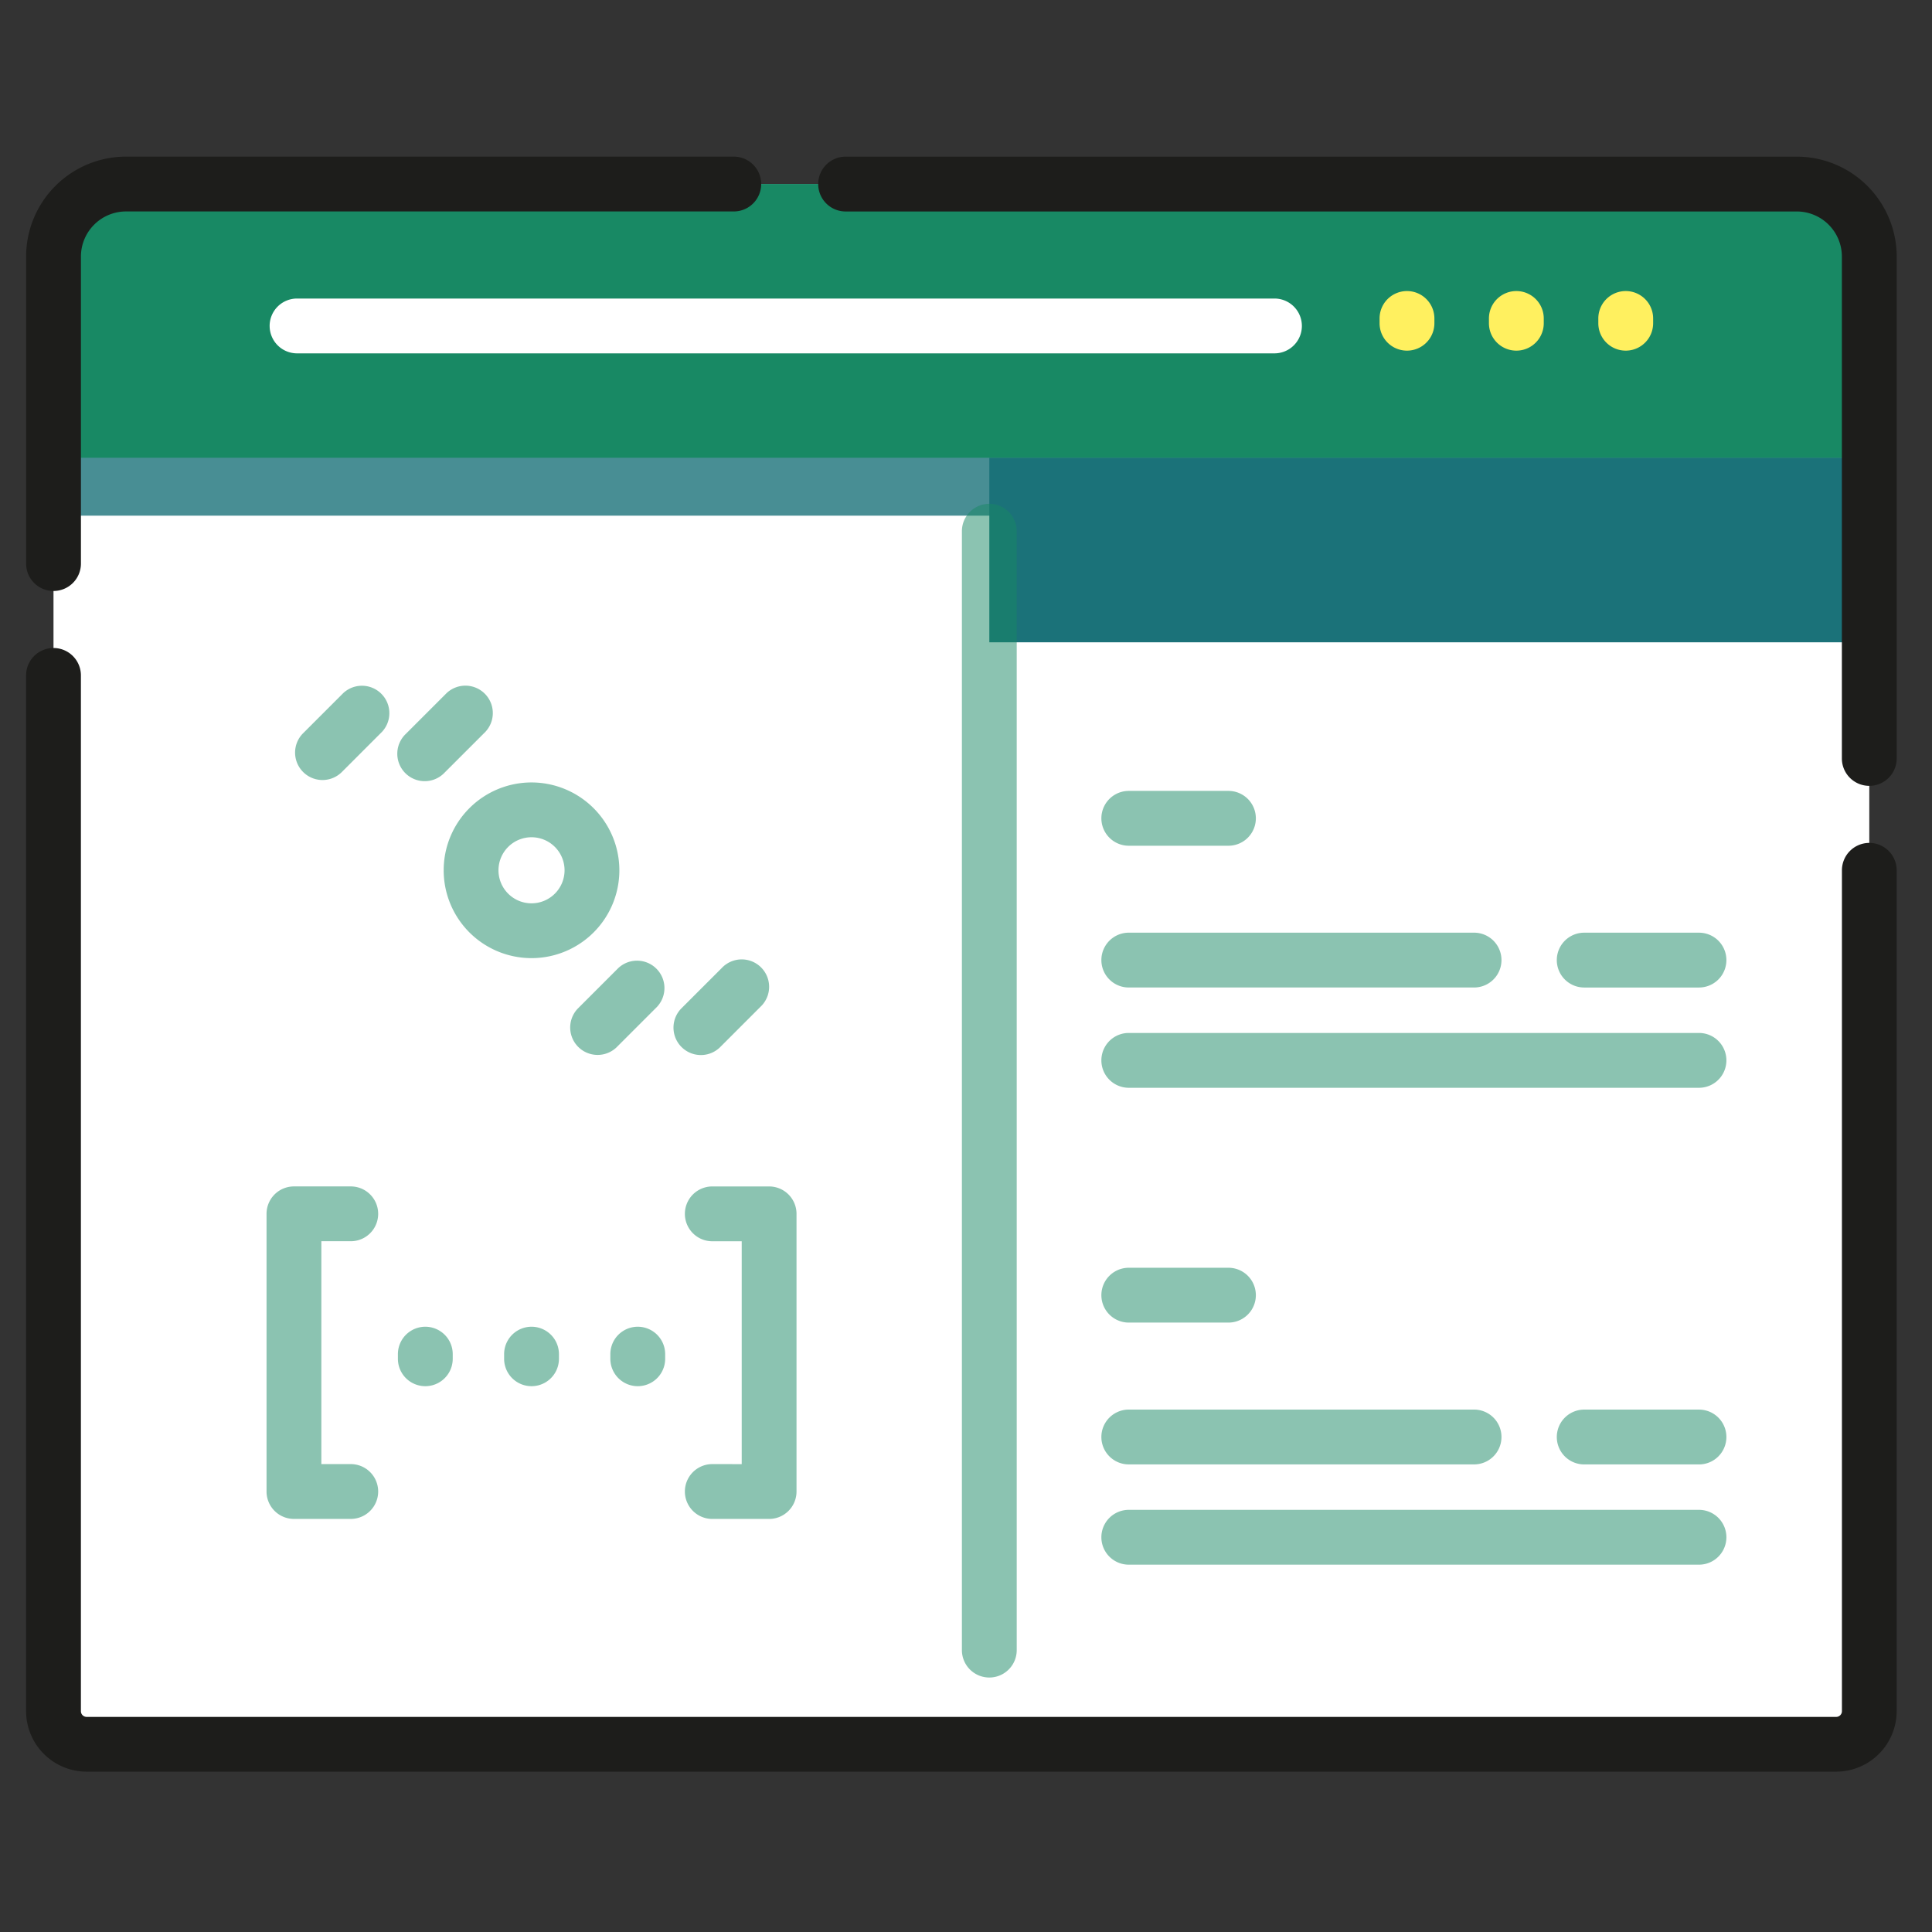<svg xmlns="http://www.w3.org/2000/svg" width="148" height="148" viewBox="0 0 148 148">
  <rect x="0" y="0" width="148" height="148" fill="#333333" stroke="none"/>
  <g id="graphic1" transform="translate(-154 -2298)">
    <rect id="Rectangle_667" data-name="Rectangle 667" width="148" height="148" transform="translate(154 2298)" fill="rgba(214,63,63,0)"/>
    <g id="graphic1-2" data-name="graphic1" transform="translate(-68 2251)">
      <path id="Path_1775" data-name="Path 1775" d="M370.594,72.051V183.48a2.539,2.539,0,0,1-2.538,2.539H234.034a2.539,2.539,0,0,1-2.538-2.539V72.048a5.552,5.552,0,0,1,5.552-5.552h128a5.555,5.555,0,0,1,5.552,5.555Zm0,0" transform="translate(-5.398 -5.398)" fill="#fff"/>
      <path id="Path_1776" data-name="Path 1776" d="M370.594,72.051V91.9H231.5V72.051a5.554,5.554,0,0,1,5.552-5.555h128a5.555,5.555,0,0,1,5.552,5.555Zm0,0" transform="translate(-5.398 -5.398)" fill="#1b7279" opacity="0.8"/>
      <rect id="Rectangle_497" data-name="Rectangle 497" width="67.408" height="14.139" transform="translate(297.787 82.064)" fill="#1b7279"/>
      <path id="Path_1777" data-name="Path 1777" d="M370.6,87.466H231.5V72.053a5.553,5.553,0,0,1,5.553-5.553H365.043a5.553,5.553,0,0,1,5.553,5.553Zm0,0" transform="translate(-5.401 -5.401)" fill="#188964"/>
      <path id="Path_1779" data-name="Path 1779" d="M484.343,241.838V156.126a2.1,2.1,0,0,0-4.2,0v85.712a2.1,2.1,0,1,0,4.2,0Zm0,0" transform="translate(-184.457 -68.432)" fill="#188964" opacity="0.5"/>
      <path id="Path_1778" data-name="Path 1778" d="M226.1,92.272a2.1,2.1,0,0,0,2.1-2.1V66.652a3.457,3.457,0,0,1,3.454-3.454h46.557a2.1,2.1,0,0,0,0-4.2H231.652A7.661,7.661,0,0,0,224,66.652V90.173a2.1,2.1,0,0,0,2.1,2.1Zm0,0" fill="#1d1d1b"/>
      <path id="Path_1780" data-name="Path 1780" d="M365.2,208.43a2.1,2.1,0,0,0-2.1,2.1v64.413a.439.439,0,0,1-.438.439H228.636a.439.439,0,0,1-.438-.439V195.6a2.1,2.1,0,0,0-4.2,0v79.339a4.643,4.643,0,0,0,4.636,4.638H362.658a4.643,4.643,0,0,0,4.636-4.638V210.529a2.1,2.1,0,0,0-2.1-2.1Zm0,0" transform="translate(0 -96.86)" fill="#1d1d1b"/>
      <path id="Path_1781" data-name="Path 1781" d="M515.773,59H442.908a2.1,2.1,0,1,0,0,4.2h72.866a3.457,3.457,0,0,1,3.452,3.454V105.1a2.1,2.1,0,0,0,4.2,0V66.652A7.661,7.661,0,0,0,515.773,59Zm0,0" transform="translate(-156.13)" fill="#1d1d1b"/>
      <path id="Path_1782" data-name="Path 1782" d="M290.66,99.939a2.1,2.1,0,0,0,2.1,2.1h74.874a2.1,2.1,0,0,0,0-4.2H292.759a2.1,2.1,0,0,0-2.1,2.1Zm0,0" transform="translate(-48.004 -27.97)" fill="#fff"/>
      <path id="Path_1783" data-name="Path 1783" d="M598.663,98.269V97.9a2.1,2.1,0,1,0-4.2,0v.365a2.1,2.1,0,1,0,4.2,0Zm0,0" transform="translate(-266.782 -26.504)" fill="#fff05f"/>
      <path id="Path_1784" data-name="Path 1784" d="M628.6,98.269V97.9a2.1,2.1,0,1,0-4.2,0v.365a2.1,2.1,0,1,0,4.2,0Zm0,0" transform="translate(-288.341 -26.504)" fill="#fff05f"/>
      <path id="Path_1785" data-name="Path 1785" d="M658.538,98.269V97.9a2.1,2.1,0,1,0-4.2,0v.365a2.1,2.1,0,1,0,4.2,0Zm0,0" transform="translate(-309.9 -26.504)" fill="#fff05f"/>
      <path id="Path_1786" data-name="Path 1786" d="M520.415,236.8h7.634a2.1,2.1,0,0,0,0-4.2h-7.634a2.1,2.1,0,1,0,0,4.2Zm0,0" transform="translate(-211.945 -125.013)" fill="#188964" opacity="0.5"/>
      <path id="Path_1787" data-name="Path 1787" d="M520.415,275.609h26.45a2.1,2.1,0,0,0,0-4.2h-26.45a2.1,2.1,0,0,0,0,4.2Zm0,0" transform="translate(-211.945 -152.962)" fill="#188964" opacity="0.5"/>
      <path id="Path_1788" data-name="Path 1788" d="M564.095,298.855h-43.68a2.1,2.1,0,0,0,0,4.2h43.68a2.1,2.1,0,0,0,0-4.2Zm0,0" transform="translate(-211.945 -172.726)" fill="#188964" opacity="0.5"/>
      <path id="Path_1789" data-name="Path 1789" d="M653.864,271.41h-8.792a2.1,2.1,0,0,0,0,4.2h8.792a2.1,2.1,0,0,0,0-4.2Zm0,0" transform="translate(-301.714 -152.962)" fill="#188964" opacity="0.5"/>
      <path id="Path_1790" data-name="Path 1790" d="M520.415,367.331h7.634a2.1,2.1,0,0,0,0-4.2h-7.634a2.1,2.1,0,1,0,0,4.2Zm0,0" transform="translate(-211.945 -219.015)" fill="#188964" opacity="0.5"/>
      <path id="Path_1791" data-name="Path 1791" d="M520.415,406.147h26.45a2.1,2.1,0,1,0,0-4.2h-26.45a2.1,2.1,0,1,0,0,4.2Zm0,0" transform="translate(-211.945 -246.967)" fill="#188964" opacity="0.5"/>
      <path id="Path_1792" data-name="Path 1792" d="M520.415,433.593h43.68a2.1,2.1,0,1,0,0-4.2h-43.68a2.1,2.1,0,1,0,0,4.2Zm0,0" transform="translate(-211.945 -266.732)" fill="#188964" opacity="0.5"/>
      <path id="Path_1793" data-name="Path 1793" d="M653.864,401.949h-8.792a2.1,2.1,0,0,0,0,4.2h8.792a2.1,2.1,0,1,0,0-4.2Zm0,0" transform="translate(-301.714 -246.967)" fill="#188964" opacity="0.5"/>
      <path id="Path_1794" data-name="Path 1794" d="M325.766,381.726a2.1,2.1,0,0,0,4.2,0v-.354a2.1,2.1,0,0,0-4.2,0Zm0,0" transform="translate(-73.285 -230.638)" fill="#188964" opacity="0.5"/>
      <path id="Path_1795" data-name="Path 1795" d="M354.84,381.372v.354a2.1,2.1,0,1,0,4.2,0v-.354a2.1,2.1,0,1,0-4.2,0Zm0,0" transform="translate(-94.222 -230.638)" fill="#188964" opacity="0.5"/>
      <path id="Path_1796" data-name="Path 1796" d="M383.914,381.372v.354a2.1,2.1,0,0,0,4.2,0v-.354a2.1,2.1,0,0,0-4.2,0Zm0,0" transform="translate(-115.159 -230.638)" fill="#188964" opacity="0.5"/>
      <path id="Path_1797" data-name="Path 1797" d="M289.809,342.966v21.27a2.1,2.1,0,0,0,2.1,2.1h4.352a2.1,2.1,0,1,0,0-4.2h-2.253V345.065h2.253a2.1,2.1,0,1,0,0-4.2h-4.352a2.1,2.1,0,0,0-2.1,2.1Zm0,0" transform="translate(-47.391 -202.98)" fill="#188964" opacity="0.5"/>
      <path id="Path_1798" data-name="Path 1798" d="M406.419,362.137a2.1,2.1,0,1,0,0,4.2h4.352a2.1,2.1,0,0,0,2.1-2.1v-21.27a2.1,2.1,0,0,0-2.1-2.1h-4.352a2.1,2.1,0,1,0,0,4.2h2.253v17.072Zm0,0" transform="translate(-129.854 -202.98)" fill="#188964" opacity="0.5"/>
      <path id="Path_1799" data-name="Path 1799" d="M301.082,210.332l3.109-3.111a2.1,2.1,0,0,0-2.968-2.968l-3.11,3.109a2.1,2.1,0,0,0,2.969,2.969Zm0,0" transform="translate(-52.928 -104.158)" fill="#188964" opacity="0.5"/>
      <path id="Path_1800" data-name="Path 1800" d="M329.515,204.254l-3.109,3.109a2.1,2.1,0,1,0,2.968,2.968l3.11-3.109a2.1,2.1,0,0,0-2.969-2.968Zm0,0" transform="translate(-73.303 -104.158)" fill="#188964" opacity="0.5"/>
      <path id="Path_1801" data-name="Path 1801" d="M376.5,279.531l-3.109,3.109a2.1,2.1,0,0,0,2.968,2.969l3.11-3.11a2.1,2.1,0,0,0-2.969-2.968Zm0,0" transform="translate(-107.14 -158.368)" fill="#188964" opacity="0.5"/>
      <path id="Path_1802" data-name="Path 1802" d="M404.794,279.531l-3.11,3.109a2.1,2.1,0,0,0,2.969,2.969l3.109-3.11a2.1,2.1,0,1,0-2.968-2.968Zm0,0" transform="translate(-127.512 -158.368)" fill="#188964" opacity="0.5"/>
      <path id="Path_1803" data-name="Path 1803" d="M345.026,230.289a6.729,6.729,0,1,0,6.729,6.729,6.736,6.736,0,0,0-6.729-6.729Zm0,9.26a2.531,2.531,0,1,1,2.531-2.531,2.534,2.534,0,0,1-2.531,2.531Zm0,0" transform="translate(-82.309 -123.35)" fill="#188964" opacity="0.5"/>
    </g>
  </g>
</svg>
